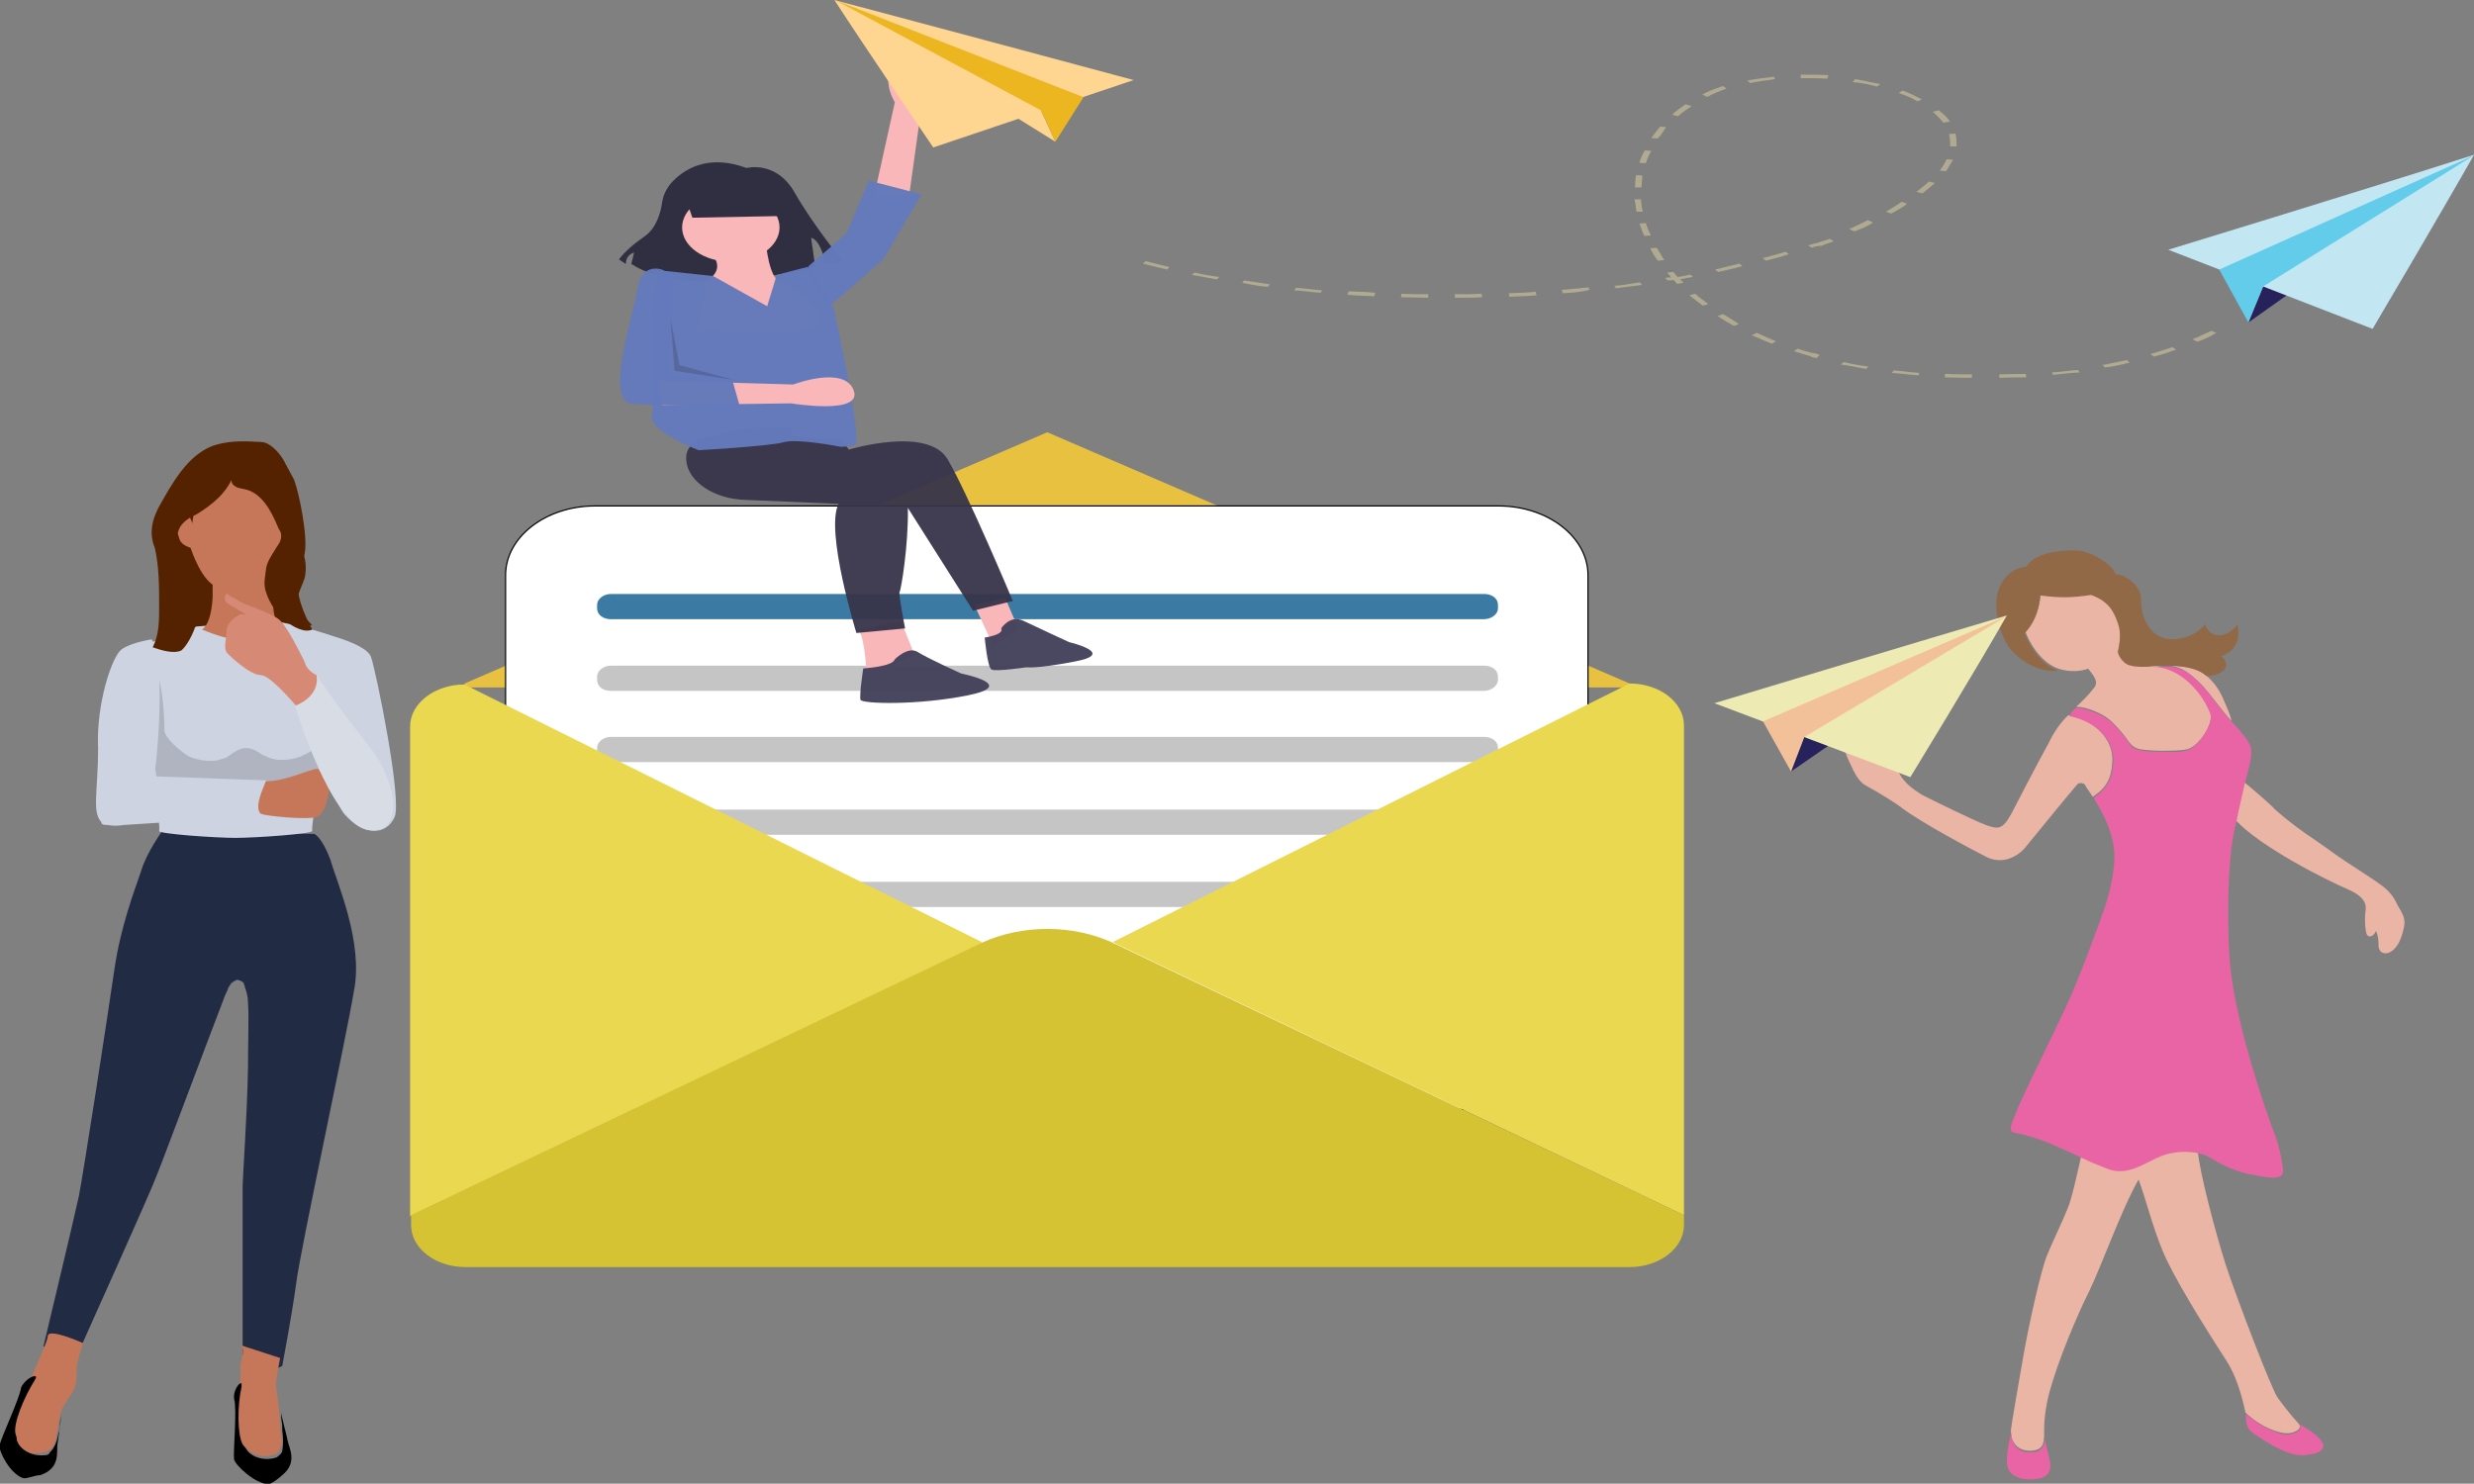 <svg version="1.1" id="Layer_1" xmlns="http://www.w3.org/2000/svg" x="0" y="0" viewBox="0 0 500.1 300" style="enable-background:new 0 0 500.1 300" xml:space="preserve"><rect x="0" y="0" width="500.1" height="300" fill="#808080" stroke="none"/><style>.st2{fill:#c6c5c6}.st4{fill:#e9d850}.st6{fill:#ebb5a6}.st7{fill:#e864a5}.st9{fill:#27225c}.st15{fill:#f9b7b9}.st16{opacity:.957;fill:#42405a;enable-background:new}.st17{fill:#302e41}.st19{opacity:.978;fill:#647abb;enable-background:new}.st21{fill:#ffd592}.st23{fill:#520}.st25{fill:#cdd3e1}.st27{fill:#c77759}</style><path style="fill:#e7c13f" d="M211.7 87.4 93.9 138.2v.8h235.5v-.8z"/><path d="M303 224.3H120.3c-10 0-18.1-6.3-18.1-14v-94c0-7.7 8.1-14 18.1-14h182.6c10 0 18.1 6.3 18.1 14v94c.1 7.7-8 14-18 14z" style="fill:#fff;stroke:#000;stroke-width:.238;stroke-miterlimit:10"/><path class="st2" d="M299.9 139.7H123.5c-1.6 0-2.8-.9-2.8-2.2v-.7c0-1.2 1.3-2.2 2.8-2.2H300c1.6 0 2.8.9 2.8 2.2v.7c0 1.1-1.3 2.2-2.9 2.2zM299.9 154.1H123.5c-1.6 0-2.8-.9-2.8-2.2v-.7c0-1.2 1.3-2.2 2.8-2.2H300c1.6 0 2.8.9 2.8 2.2v.7c0 1.3-1.3 2.2-2.9 2.2z"/><path d="M299.9 125.2H123.5c-1.6 0-2.8-.9-2.8-2.2v-.7c0-1.2 1.3-2.2 2.8-2.2H300c1.6 0 2.8.9 2.8 2.2v.7c0 1.2-1.3 2.2-2.9 2.2z" style="fill:#3b7ba3"/><path class="st2" d="M299.9 168.8H123.5c-1.6 0-2.8-.9-2.8-2.2v-.7c0-1.2 1.3-2.2 2.8-2.2H300c1.6 0 2.8.9 2.8 2.2v.7c0 1.1-1.3 2.2-2.9 2.2zM299.9 183.4H123.5c-1.6 0-2.8-.9-2.8-2.2v-.7c0-1.2 1.3-2.2 2.8-2.2H300c1.6 0 2.8.9 2.8 2.2v.7c0 1.1-1.3 2.2-2.9 2.2z"/><path class="st4" d="M198.5 190.5 93.9 138.4c-6 0-11 3.8-11 8.5v99l114.9-54.8c.3-.4.5-.4.7-.6zM340.4 245.7v-99c0-4.7-4.9-8.5-11-8.5l-104.5 52.3c.2.1.4.1.6.3l114.9 54.9z"/><path d="M225.5 190.9c-.2-.1-.4-.1-.6-.3l-.2.1.2-.1c-8.2-3.7-18.2-3.7-26.4 0l.2.1-.2-.1c-.2.1-.4.1-.6.3L83.1 245.7v2c0 4.7 4.9 8.5 11 8.5h235.3c6 0 11-3.8 11-8.5v-2l-114.9-54.8z" style="fill:#d6c333"/><g><path class="st6" d="M444.3 232.9c.3 4 3.5 16.2 5.6 22.8 2.2 6.7 9.2 25 10.5 26.9 1.3 1.8 3 3.9 4.2 5.2 1 1-.7 2.1-2.6 2-2.9-.3-6.2-2.3-8.1-4.2-.8-3.8-2-7.6-3.8-10.4-5.3-8.2-11-17.5-12.9-22.2-2.1-5-3.5-10.8-4.9-14.5-3.5 6.1-7.5 17.5-10 22.6-2.5 5-6.2 13.8-8 20.3-.9 3.4-1.1 6.1-1.1 7.8v1.4c-.1 1.2-.3 2.1-1.4 2.5-.7.3-2.5.4-3.6-.3-1.3-.8-1.8-2.3-1.7-3.7.3-2.3 1.2-7.3 2.4-14.3 1.2-7 3.7-18.1 4.9-21 1.2-2.9 3.1-6.8 4.1-9.3.9-2.1 1.8-6.4 2.8-10.7 1.4.7 3 1.3 4.9 2.1 4.1 1.6 7.6-1.4 11.1-2.6 2.5-.8 5.3-.9 7.6-.4zM438.9 134.6c3 .1 5.6.7 7.2 2.1 2 1.8 2.8 3.3 3.9 6 .2.4.9 2.1 1.1 3.1-2-2.1-5-6.5-6.8-8.1-1.5-1.3-2.8-2.6-5.4-3.1z"/><path class="st6" d="M435.1 134.7c4.2-.3 9.4 3.8 11.7 9.4.8 2-2.2 6.8-4.7 7.4-1.3.3-3.4.3-5.3.3-1.2 0-2.8-.1-4.2-.3-1.2-.3-1.6-.7-2.1-1.3-1.1-1.6-2.6-3.4-4.1-4.7-1.4-1.2-4.6-2.6-6.7-2.6 1.4-1.3 2.3-2.2 3.5-3.7 1.3-1.4-.3-2.9-1.1-4-1.3.5-3.6.8-6 0-3.6-1.2-6.1-5.6-6.7-7.6 1.4-1.4 2.9-4 3.1-7.6 4 .5 6.2.5 10.3-.1 3.6 1.3 4.6 3.4 5.4 5.7.8 2.1.3 4.4 0 5.9.4 1.4 1.6 2.6 2.7 2.7 1 .6 3.4.6 4.2.5zM418.1 144.6c5.5 1 9 5 8.9 9.1-.1 2.5-.5 5.3-4 7.4-.5-.9-1.2-1.7-1.6-2.5-.3-.3-1.2-.4-1.5 0-2.3 2.7-7.7 9.3-10.3 12.5-1.5 2-4.8 3.9-8.2 2.1-3.5-1.8-12.7-6.7-16.9-9.8-1.1-.9-4.6-3.1-7.4-4.6-1.4-.8-2.3-2.6-3.1-4.4-.9-1.8-1.1-2.6-1.4-4.3-.3-1.7.7-2.7 1.5-1.3.9 1.4 3.9 3 5 4.4-.3-1.4-.8-3.1-.4-3.5.5-.7 1.4 0 2.2 1.4 1 2 2.5 4.4 3.4 5.9.9 1.4 2.4 2.6 4.2 3.7 1.7.9 10.7 5.3 12.9 6.1 2.5.9 3.4 1 5.2-2.3 1.3-2.5 5-9.7 7.5-14.2 1.1-2.4 2.6-4.4 4-5.7zM453.7 158.2c-.3 1.4-1.4 6-1.7 7.7 4.9 5.3 18.1 12 22.8 14 2.7 1.2 3.6 2.6 3.4 4-.2 1.4-.2 3.3.1 4.6.2 1.3 1.5 1 2-.3.5 1.3.5 2 .5 2.9 0 2 2.1 2.3 3.6.3.7-.9 1.2-2.3 1.5-3.7.3-1.2.2-2.3-.8-3.9-.7-1-.8-2.1-2.6-3.9-2-1.8-7.2-4.8-11.2-7.7-3.5-2.6-6.6-4.3-11.4-8.5-.7-.9-5.2-4.7-6.2-5.5z"/><path class="st7" d="M464.7 287.9c2.2 1.3 3.6 2.1 4.7 3.7.5.8.2 1.6-.9 2.1-1.4.5-3.5.7-4.6.4-2.9-.7-5.4-2.3-7.7-3.8-1.6-1-2.1-1.7-2.2-3.5v-.9c2 1.8 5.2 3.8 8.1 4.2 1.9-.1 3.6-1 2.6-2.2zM413.4 290.9c.2 2.9 2.5 6.5-.4 7.8-.9.4-2.4.5-3.5.4-1.3-.1-2.6-.7-3.3-1.6-1.1-1.6-.2-5.5.4-8-.2 1.3.4 2.9 1.7 3.7 1.1.7 2.9.4 3.6.3 1-.6 1.4-1.4 1.5-2.6zM419.7 143.1c2.1.1 5.2 1.4 6.7 2.6 1.4 1.2 3 3 4.1 4.7.4.8 1 1 2.1 1.3 1.4.3 3 .3 4.2.3 2 .1 4.1.1 5.3-.3 2.5-.8 5.4-5.6 4.7-7.4-2.2-5.6-7.4-9.7-11.7-9.4 1.3-.1 2.6-.1 3.8-.1 2.6.4 4 1.7 5.4 3 1.8 1.6 4.8 6.1 6.8 8.1 1.7 1.8 3 3.3 3.7 4.7.8 1.6-.3 5-1 7.7-.3 1.4-1.4 6-1.7 7.7-2.2 7.8-1.8 23.9-1.3 29.1 1.2 12.4 7.5 30.3 8.7 33.4 1.3 3.3 1.6 5.3 2 8 .3 2.6-4.1 1.4-6.3 1-2.2-.3-5.8-1.7-8.2-3.3-.8-.4-1.5-.8-2.5-1-2.3-.5-5-.4-7.5.5-3.5 1.4-6.9 4.3-11.1 2.6-2-.8-3.5-1.4-4.9-2.1-1.6-.8-3-1.4-4.6-2.1-2.8-1.4-6.9-2.7-8.9-3-2-.3-.7-2.1.3-4.8 1-2.6 6.6-13.8 9.9-20.9 2.2-4.6 6.4-15.9 7.9-20.3 1-3 2.2-8.5 1.7-11.6-.5-4-2.4-7.4-4.1-10.2 3.4-2.2 3.9-5 4-7.4.1-4.3-3.4-8-8.9-9.1.4-.8.9-1.3 1.4-1.7z"/><path d="M446 136.7c3.6-.1 5.2-2.2 3-4 2.2-.8 4.1-2.6 3.3-6.4-2.8 3.4-6 2.3-6.5-.1-2.3 2.7-5.8 3.4-8.1 2.9-3.7-.9-5-5-4.9-8 .1-2.2-2.8-5-5.2-5-.4-1.8-4.6-4.6-7.8-4.8-3.6-.1-8.5.5-10.2 3.3-3.3.3-5.6 3-6 6.4-.4 3.8 1.2 8.3 2.6 10 2.7 3.3 6.6 5 9.8 4.6-3.6-1.2-6.1-5.6-6.7-7.6 1.4-1.4 2.9-4 3.1-7.6 4 .5 6.2.5 10.3-.1 3.6 1.3 4.6 3.4 5.4 5.7.8 2.1.3 4.4 0 5.9.4 1.4 1.6 2.6 2.7 2.7.9.3 3.3.3 4.1.1 1.3-.1 2.6-.1 3.8-.1 3.2.1 5.8.6 7.3 2.1z" style="fill:#916946"/></g><g><path class="st9" d="m1066.2 742.3-1.8 5.5 13.7-11.1z" transform="matrix(1.489 0 0 1.267 -1222.855 -791.468)"/><path d="M1054 736.9s26.5-9.4 39.7-14c-4.3 8.9-13.1 25.8-13.1 25.8l-26.6-11.8z" style="fill:#edeab4" transform="matrix(1.489 0 0 1.267 -1222.855 -791.468)"/><path style="fill:#f2c199" d="m1093.7 723-27.5 19.3-1.8 5.5-3.8-8z" transform="matrix(1.489 0 0 1.267 -1222.855 -791.468)"/></g><g><path d="M398.6 76.4c-1.8 0-3.7-.1-5.5-.1l.1-.7c1.8.1 3.6.1 5.4.1v.7zm5.6 0-.1-.7c1.8 0 3.6-.1 5.4-.1l.1.7c-1.8 0-3.6 0-5.4.1zm-16.4-.5c-1.8-.1-3.6-.4-5.4-.5l.4-.5c1.8.1 3.5.4 5.2.5l-.2.5zm27.2-.1-.2-.5c1.8-.1 3.6-.4 5.2-.5l.4.5c-1.8.1-3.6.3-5.4.5zm-37.8-1.2c-1.8-.3-3.5-.7-5.1-.9l.6-.5c1.5.4 3.3.7 5 .9l-.5.5zm48.3-.3-.5-.5c1.7-.3 3.3-.7 4.9-1l.6.5c-1.5.4-3.2.8-5 1zm-58.3-1.9c-.4-.1-.8-.1-1.3-.4-1.1-.3-2.3-.7-3.3-1l.8-.5c1.1.4 2.1.7 3.2.9.4.1.8.1 1.2.4l-.6.6zm68.2-.3-.7-.5c1.5-.5 3.1-.9 4.4-1.4l.8.5c-1.4.5-2.9 1-4.5 1.4zm-77.2-2.6c-1.4-.5-2.7-1.2-4.1-1.7l1-.5c1.2.5 2.6 1.2 3.9 1.7l-.8.5zm86-.4-1-.5c1.3-.5 2.6-1.2 3.8-1.7l1 .4c-1 .6-2.3 1.3-3.8 1.8zm-93.7-3.2c-1.2-.7-2.3-1.3-3.3-2l1.1-.4c1.1.7 2.1 1.3 3.2 2l-1 .4zm-6.3-4.1c-1-.8-1.9-1.4-2.7-2.1l1.2-.3c.8.8 1.8 1.4 2.6 2.1l-1.1.3zm-50.1-1.6v-.7c1.8 0 3.6 0 5.4-.1l.1.7c-1.8.1-3.6.1-5.5.1zm-5.4 0c-1.8 0-3.7-.1-5.5-.1l.1-.7c1.8.1 3.6.1 5.4.1v.7zm16.4-.2-.1-.7c1.8-.1 3.6-.1 5.4-.3l.2.7c-1.9.2-3.7.2-5.5.3zm-27.3-.1c-1.8-.1-3.6-.1-5.4-.3l.2-.7c1.8.1 3.6.1 5.4.3l-.2.7zm38.1-.6-.2-.7c1.8-.1 3.6-.3 5.4-.5l.2.5c-1.8.5-3.6.6-5.4.7zm-48.9-.1c-1.8-.1-3.6-.4-5.4-.5l.4-.5c1.8.1 3.6.4 5.2.5l-.2.5zm59.7-.9-.4-.5c1.8-.1 3.5-.5 5.2-.7l.4.5c-1.8.3-3.5.4-5.2.7zm-70.4-.3c-1.8-.1-3.6-.5-5.2-.8l.4-.5c1.7.3 3.5.5 5.2.8l-.4.5zm82.7-.6c-.2-.3-.5-.5-.7-.8-.4.1-.8.1-1.2.1l-.5-.5c.4-.1.7-.1 1.2-.1-.2-.4-.6-.7-.8-1l1.3-.1c.2.4.6.7.8 1 1-.1 1.8-.3 2.6-.5l.5.5c-.8.1-1.8.3-2.6.5.2.1.5.5.7.7l-1.3.2zm-93.1-.9c-1.7-.3-3.5-.7-5-.9l.6-.5c1.7.4 3.3.7 5 .9l-.6.5zM347.3 55l-.6-.5c1.7-.4 3.3-.8 4.9-1.2l.6.5c-1.6.5-3.3.8-4.9 1.2zm-111.4-.5c-1.7-.4-3.2-.8-4.9-1.2l.6-.5c1.5.4 3.2.8 4.8 1.2l-.5.5zM357 52.7l-.7-.5c1.5-.4 3.1-.8 4.6-1.3l.7.5c-1.5.5-3 .9-4.6 1.3zm-21.9 0c-.6-.8-1.1-1.6-1.5-2.5l1.3-.1c.5.8 1 1.6 1.5 2.5l-1.3.1zm31.1-2.6-.7-.5c.6-.1 1.2-.4 1.9-.5.8-.3 1.7-.5 2.5-.8l.8.5c-.8.3-1.7.5-2.5.9-.7 0-1.3.1-2 .4zm-33.8-2.4c-.4-.8-.7-1.7-1-2.5l1.3-.1c.2.8.6 1.7 1 2.5l-1.3.1zm42.4-.9-1-.5c1.3-.5 2.6-1.2 3.8-1.8l1 .5c-1.1.8-2.5 1.3-3.8 1.8zm7.5-3.6-1.1-.4c1.2-.7 2.3-1.3 3.2-2l1.1.4c-.8.7-2 1.3-3.2 2zm-51.5-.4c-.1-.8-.2-1.7-.4-2.5h1.3c.1.8.1 1.7.4 2.5h-1.3zm57.8-3.7-1.2-.3c1-.8 1.8-1.4 2.5-2.1l1.2.3c-.6.6-1.5 1.3-2.5 2.1zm-56.8-1.2h-1.3c0-.8.1-1.7.2-2.5l1.3.1c-.1.8-.1 1.5-.2 2.4zm61.6-3.3-1.3-.1c.6-.8 1.1-1.6 1.4-2.3l1.3.1c-.4.6-.8 1.3-1.4 2.3zM332.7 33l-1.3-.1c.2-.8.6-1.7 1.1-2.5l1.3.1c-.5.8-.8 1.6-1.1 2.5zm62.8-3.4h-1.3v-.8c0-.5-.1-1.2-.2-1.7l1.3-.1c.1.5.2 1.2.2 1.8v.8zM335.1 28l-1.3-.1c.6-.8 1.2-1.6 1.8-2.3l1.2.1c-.5.8-1.1 1.7-1.7 2.3zm57.7-3.2c-.6-.8-1.2-1.4-2.1-2.2l1.2-.3c1 .8 1.7 1.4 2.3 2.3l-1.4.2zm-53.6-1.3-1.2-.3c.8-.8 1.8-1.4 2.7-2.1h.1l1.2.4h-.1c-1.1.7-1.9 1.3-2.7 2zm48.4-3c-1.1-.7-2.4-1.2-3.8-1.7l.8-.5c1.4.5 2.7 1.2 3.9 1.8l-.9.4zm-42.5-.9-1-.5c1.3-.7 2.7-1.2 4.2-1.7l.7.5c-1.3.5-2.7 1-3.9 1.7zm34.3-2.1c-1.5-.4-3.2-.8-4.9-.9l.5-.6c1.8.3 3.5.7 5.1 1l-.7.5zm-25.6-.7-.6-.5c1.7-.4 3.5-.5 5.4-.8l.2.5c-1.8.3-3.4.4-5 .8zm15.6-.9c-1.8-.1-3.6-.1-5.4-.1v-.7c1.9 0 3.7 0 5.6.1l-.2.7z" style="fill:#b0ab90"/><path class="st9" d="m475.8 50.1-18.3 7.8-3 7.3z"/><path d="M438.3 50.5s41.2-12.6 61.8-19.2c-6.8 12-20.5 35.2-20.5 35.2l-41.3-16z" style="fill:#c2e7f3"/><path style="fill:#63cceb" d="m454.5 65.2-5.9-10.7 51.5-23.1-42.6 26.5z"/></g><g transform="matrix(1.387 0 0 1.155 -243.68 -94.926)"><path class="st15" d="m320.4 195.1 3.8-2.6-2-5.6-4.5 1.2z"/><path class="st16" d="M319.2 193.8s.4 5.3 1 5.6c.6.4 5.1-.4 5.1-.4s1.4.3 7-1c6.3-1.4-.8-3.4-.8-3.4s-4.5-2.5-6.6-3.7c-2-1.2-3.3 1.3-3.3 1.3.5 1.1-2.4 1.6-2.4 1.6z"/><path class="st17" d="M274.1 113.5c-1.1 1.2-1.7 2.6-1.9 4-.2 1.8-.8 4.6-2.6 6.1-2.7 2.2-3.7 4-3.7 4l1 .8c0-1.7 1.2-2 1.2-2l-.4 2c8.3 6.5 26.8.5 26.8.5l-.6-5.1c1.5.5 2.1 4.6 2.1 4.6l2.5-.5s-4.3-6.3-7-12-7-4.3-7-4.3c-5.2-2.3-8.5-.2-10.4 1.9z"/><path class="st15" d="m303.1 116.4 3-16.3s-3.2-6.4 2.1-7c5.4-.7 1.8 7.7 1.8 7.7l-1.8 15.5-5.1.1zM300.8 192.5c1 1.3 1.2 8.1 1.2 8.1l7-3.7-2-6-6.2 1.6z"/><path d="M323.3 187.4s-6.6-18.9-9.5-24.8c-2.9-5.9-14.4-1.7-14.4-1.7l-1-1.7-7.6-.7.4-1.6s-4.5 0-8.8.8h-.4v.1c-1.5.4-3.1.8-4.4 1.4-1.5.8-2 2.1-1.9 3.5.2 3.8 4.1 6.9 8.7 7l13.5.7c-2 4.7 2.6 22.6 2.6 22.6l7.1-.8s-1-6.1-.8-6.4c.2-.3 1.3-8.1 1.2-14.7l9.5 18 5.8-1.7z" style="opacity:.949;fill:#37344a;enable-background:new"/><path class="st16" d="M301.5 199.2s-.6 4.7-.4 5.5c.2.7 8.3 1 15.7-.8 7.4-1.8-1-3.8-1-3.8s-5-2.7-6.4-3.8c-1.4-1-3.3 1.3-3.3 1.3-.3 1.3-4.6 1.6-4.6 1.6z"/><ellipse class="st15" cx="282.2" cy="122" rx="7.1" ry="6"/><path class="st15" d="M279.2 126.4c2.6 3.1-.6 5-.6 5l-1.4 8.6s15 1.2 17.5-.5c2.6-1.7-3-7-5-7.7-2-.5-2.4-7.3-2.4-7.3l-8.1 1.9z"/><path class="st19" d="m279.6 130.5-7.9-1-1 7s.4 15.6 0 18.5c-.4 2.7 6.8 6 6.8 6s10.4-.7 12.4-1.4 8.3.8 8.3.8c.7 0 1.4-.1 2.1-.3 1.2-.4-3.1-23.9-3.1-23.9l-3.8-7.3-4.5 1.4-1.4 5.5-7.9-5.3z"/><path class="st19" d="m302.3 113.8-3.2 9.2-5.6 5.8-.1.9 3.1 6.2 7.9-8.3 5.6-11.4z"/><path class="st15" d="m271.5 148.8 19.8.7s7.4-3.4 8.8 1c1.4 4.4-9.1 2.3-9.1 2.3l-18.8.3-.7-4.3z"/><path class="st19" d="m273.1 147.7 9.2.5 1.2 5.1s-11.2-.1-15.5-.4c-4.4-.1 0-15.5.6-20.2.6-4.7 3.6-3.3 3.6-3.3l1.8 1.2-.9 17.1z"/><path style="opacity:.15;fill:#010101;enable-background:new" d="m282.6 148.7-8.6-1.6-.6-9.3 1.3 8.3z"/><path class="st17" d="m276.6 120.3-1.6-5.5h14.8v5.2z"/><path class="st21" d="m327.4 101.5 2.1 5.5-15-11.2z"/><path class="st21" d="M340.9 96.2s-29.1-9.4-43.6-14c4.8 8.9 14.4 25.8 14.4 25.8l29.2-11.8z"/><path style="fill:#ebb61f" d="m297.4 82.2 30 19.3 2.1 5.5 4.1-7.8z"/></g><g><path class="st23" d="m401.2-18.8 4.9 1c1.3.3 2.8.6 4.3.4 1-.1 2-.4 2.9-.7.5-.1 1.1-.3 1.3-1 .3-1-.1-2.3-.3-3.5-.1-1-.1-2 0-2.9 0-.3.1-.4.1-.6.1-.6.4-1.2.3-1.7-.1-.4-.4-.9-.8-1-.6-.6-1.3-1.3-1.6-2.2-.1-.4-.1-1-.3-1.3-.3-.9-.9-1.5-1.6-1.7-.6-.3-1.5-.3-2.3-.3-.6 0-1.3 0-2 .1s-1.5.3-2.2.7c-.6.3-1.1 1-1.3 1.9-.3 1.2.4 2.3 0 3.5-.1.6-.5 1-.8 1.6-.4.9-.5 1.9-.3 2.9.3 1 1 2.2.6 3.2-.3.7-.9 1-1.3 1.6.5-.1.5 0 .4 0z" transform="matrix(-2.164 0 0 2.007 930.443 164.201)"/><path d="M399.1 4.8c.8-2.3 1.5-2.6 1.5-2.6l14.2-.3s1.5 2.2 2 4.1c.6 1.9 1.9 5.5 2.5 10 .6 4.5 2.8 19.9 3.3 22.7.5 2.5 3.3 15.1 3.3 15.1-.6.6-1.5.6-3.4.3 0 0-6.8-16.3-7.1-17.3-.3-.7-4.7-13.4-6.2-17.6-.3-.9-.5-1.3-.5-1.3 0-.1-.1-.3-.3-.6 0 0 0-.1-.1-.1-.1-.1-.4-.3-.5-.3-.1 0-.4.1-.6.3v.1s-.1.1-.1.3c-.1.3-.3.9-.3 1.6-.1 1.3 0 3.9 0 6.7.1 5.1.5 10.9.5 11.9v18c-1.3.3-2.7.6-3.7 0 0 0-.9-5.1-1.3-8.3-.4-3.5-4.6-24.3-5.4-29.5-.9-4.9 1.6-10.9 2.2-13.2z" style="fill:#222b44" transform="matrix(-2.164 0 0 2.007 930.443 164.201)"/><path class="st25" d="M416.9-16.7c-1.6-.6-5.3-2-5.3-2l-7-.6s-3.4.6-6 1.7c-1.6.4 2.4 17.7 2.2 19.5 0 .3 5.3.7 7.2.7 1.8 0 7.2-.4 7.1-.7-.3-1.6 3.3-18.1 1.8-18.6z" transform="matrix(-2.164 0 0 2.007 930.443 164.201)"/><path class="st25" d="M401.8-18.5s-6 1.2-6.5 2.9c-.5 1.6-2.9 14.3-2.2 16.1.8 1.9 2.9 1.9 4.7-.3 1.6-2.2 2.5-9.9 3-12.1.6-2.4 1-6.6 1-6.6z" transform="matrix(-2.164 0 0 2.007 930.443 164.201)"/><path d="M415.1-1.5v-.3c.1-1.2.6-3.8 1-6.4.4-2.6.9-5.5.9-7.3-.5.3-.9.6-1.5 1-.8 1.5-.9 5.5-.9 6.4-.3 1-1.8 2.2-2.3 2.5-.8.4-2.2.6-2.9.3-.5-.1-.8-.3-1.1-.6-.9-.6-1.5-.9-2.8.1-.3.1-.5.3-.9.4-.9.3-2.2.1-2.9-.3-.9-.4-1.6-1-2.2-1.7.6 2.9 1.1 5.7 1.1 6.3 0 .3 0 .3-.1.4h14.6v-.8c0 .2 0 0 0 0z" style="opacity:.2;fill:#37383c;enable-background:new" transform="matrix(-2.164 0 0 2.007 930.443 164.201)"/><path class="st27" d="M407.5 63.4s-.3.3-.3.4c-.6 1-1.9 1.3-2.9.9-.3-.1-.4-.3-.5-.6-.3-.4-.1-1.3 0-2.2v-.4c0-.1 0-.4.1-.9v-.4c.1-1.2.3-2.3.3-2.6 0-.3-.4-2.6-.4-2.6l3.7-1.3s-.5.1 0 2v1.6c.4 2.3.5 5.3 0 6.1zM428.8 64.6c-.8 0-2.2.1-2.9-.1-1.5-.3-1.1-2.2-1.5-3.3-.1-1.2-.6-1.7-1.3-2.9-.3-.6-.3-1.6-.3-2.3 0-.6-.6-2.5-.6-2.5s3.3-1.6 3.3-.7c0 .6 2 5.2 2.7 7 .3.9.6 1.9.9 2.9.1.3.3.7.3 1 .4.5 0 .9-.6.9zM402.8-27.1c0-1.2 1.5-4.4 1.5-4.4 0-2.2 3.9-2.6 3.9-2.6s3.5 1 3.5 2.9l.6 4.1s-.8 3.1-2.2 4.2v1.3c.1 1.6.4 2.8 1 3.2-2.8 1.3-5.3 1.6-7.5 0 0 0 .1 0 .1-.1l.1-.1c.6-.7.8-2.2.6-4.2-.6-1.2-1.6-3.1-1.6-4.3zM408.9-34.8c0 .1-.1.1-.1.1v-.3l.3-2.2c-.2.1-.2 1.7-.2 2.4z" transform="matrix(-2.164 0 0 2.007 930.443 164.201)"/><path class="st27" d="M403.6-26.5c-.6.1-1.3-.3-1.5-1l-.4-1.7c0-.3.1-.6.5-.6l.6-.1.8 3.4zM411-26.5c.9.1 2-.3 2.2-1l.5-1.7c.1-.3-.3-.6-.8-.6l-.6-.1-1.3 3.4z" transform="matrix(-2.164 0 0 2.007 930.443 164.201)"/><path d="M400.4-13.8s.9-.4 1.1-1.3c.4-.9 1.6-3.5 2.3-4.2.5-.6 2.9-1.5 3.4-1.7.5-.3 1.6-1 1.6-1s.4.4 0 .9c-.4.3-2.2 1.5-2.8 1.6 0 0 .9-.6 1.5-.4.4.1 1.3.9 1.3 1.6 0 .9.3 1.6 0 2.2-.3.4-2.2 2.3-3.2 2.3-.9 0-3.3 3.1-3.3 3.1s-2.7-.9-1.9-3.1z" style="fill:#d68974" transform="matrix(-2.164 0 0 2.007 930.443 164.201)"/><path d="M408.1 59.1c-.3 1 .1 5.4 0 6.1-.1.6-2 2.5-3.2 2.5-.3 0-1-.6-1.3-.9-1.5-1.3-.6-2.8-.5-3.5.1-.6.6-2.5.6-2.8v.4c0 .3-.1.7-.1.9v.4c-.1.9-.1 1.6 0 2.2.1.3.3.4.5.6 1 .4 2.4.1 2.9-.9.1-.1.3-.4.3-.4.5-1 .5-3.9.1-5.8v-.3c.1-.3.8.6.7 1.5z" transform="matrix(-2.164 0 0 2.007 930.443 164.201)"/><path class="st27" d="M399.3-1.7s.3 1.9 1.1 2.2c.9.3 4.7-.1 5.1-.3.4-.1.6-.9.6-1.3-.1-.6 0-2-1-2-2 0-4.8-1.6-4.9-1.2-.3.4-1.2 1.5-.9 2.6z" transform="matrix(-2.164 0 0 2.007 930.443 164.201)"/><path d="M400.4-13.8s-.5 2 2 3.1c0 0-3.3 11.9-6.8 12.5-3.4.6-2.9-4.7 0-8.6s4.8-7 4.8-7z" style="fill:#d8dce5" transform="matrix(-2.164 0 0 2.007 930.443 164.201)"/><path class="st25" d="M405.1-3.2s8.2-.3 10.3-.4h.1V-4c-.5-4.2-.8-11.8.3-13.4 0 0 1.9.3 2.8 1 .9.7 2.4 5.5 2.2 10 0 4.2.6 6.4-.3 7.4 0 .3-.3.3-.6.3-.5.1-.9.1-1.5 0-4.2-.3-12.9-.9-12.9-.9.7-.8.2-2-.4-3.6z" transform="matrix(-2.164 0 0 2.007 930.443 164.201)"/><path class="st23" d="M411.5-19.5c-.1-1.6.4-3.3 1.1-4.8.3-.7.6-1.5.8-2.2.1-.7.1-1.6-.3-2.3-.4-.6-.9-.9-1.5-1.2-1.5-1-2.9-2.2-3.5-4.1.4.3.3 1 0 1.2-.3.3-.8.3-1.1.4-1.5.4-2.4 2.2-3 3.8-.1.3-.3.4-.3.9 0 .3.1.6.3.9.4.7 1 1.6 1.1 2.3.1 1 .3 1.6 0 2.5-.3 1-1 2.2-1.8 2.8-.6.6-1.8 1.3-2.5.9.8-1.6 1.6-3.6 1.3-5.4-.1-.9-.5-1.6-.6-2.3-.3-1.6.5-6 1-7.4l.8-1.6c.3-.7.9-1.5 1.5-1.9.4-.3.8-.3 1.1-.3 1.5-.1 2.8-.1 4.2.4 2.4 1 3.8 3.8 5.1 6.3.4.9.6 1.6.6 2.5 0 .4-.1 1-.3 1.5-.4 1.9-.4 3.9-.4 5.8 0 1.6 0 2.9.6 4.2-.8.3-2 .7-2.7.3-.7-.7-1.3-2.2-1.5-3.2z" transform="matrix(-2.164 0 0 2.007 930.443 164.201)"/><path d="M428 58c.1 1 1.9 5.1 2 5.8.1.6-1 2.9-2.2 3.3-.3.1-1.1-.3-1.6-.3-1.9-.7-1.5-2.3-1.6-3.1-.1-.6-.3-2.6-.3-2.9v.4c0 .3.1.7.1.9 0 .1 0 .3.1.4.1.9.4 1.6.8 2 .1.3.4.3.6.3 1.1.1 2.3-.6 2.5-1.6v-.1c0-.1.1-.4.1-.4.3-1-.8-3.8-1.8-5.5 0-.1-.1-.1-.1-.3.1-.3 1.1.3 1.4 1.1z" transform="matrix(-2.164 0 0 2.007 930.443 164.201)"/></g></svg>